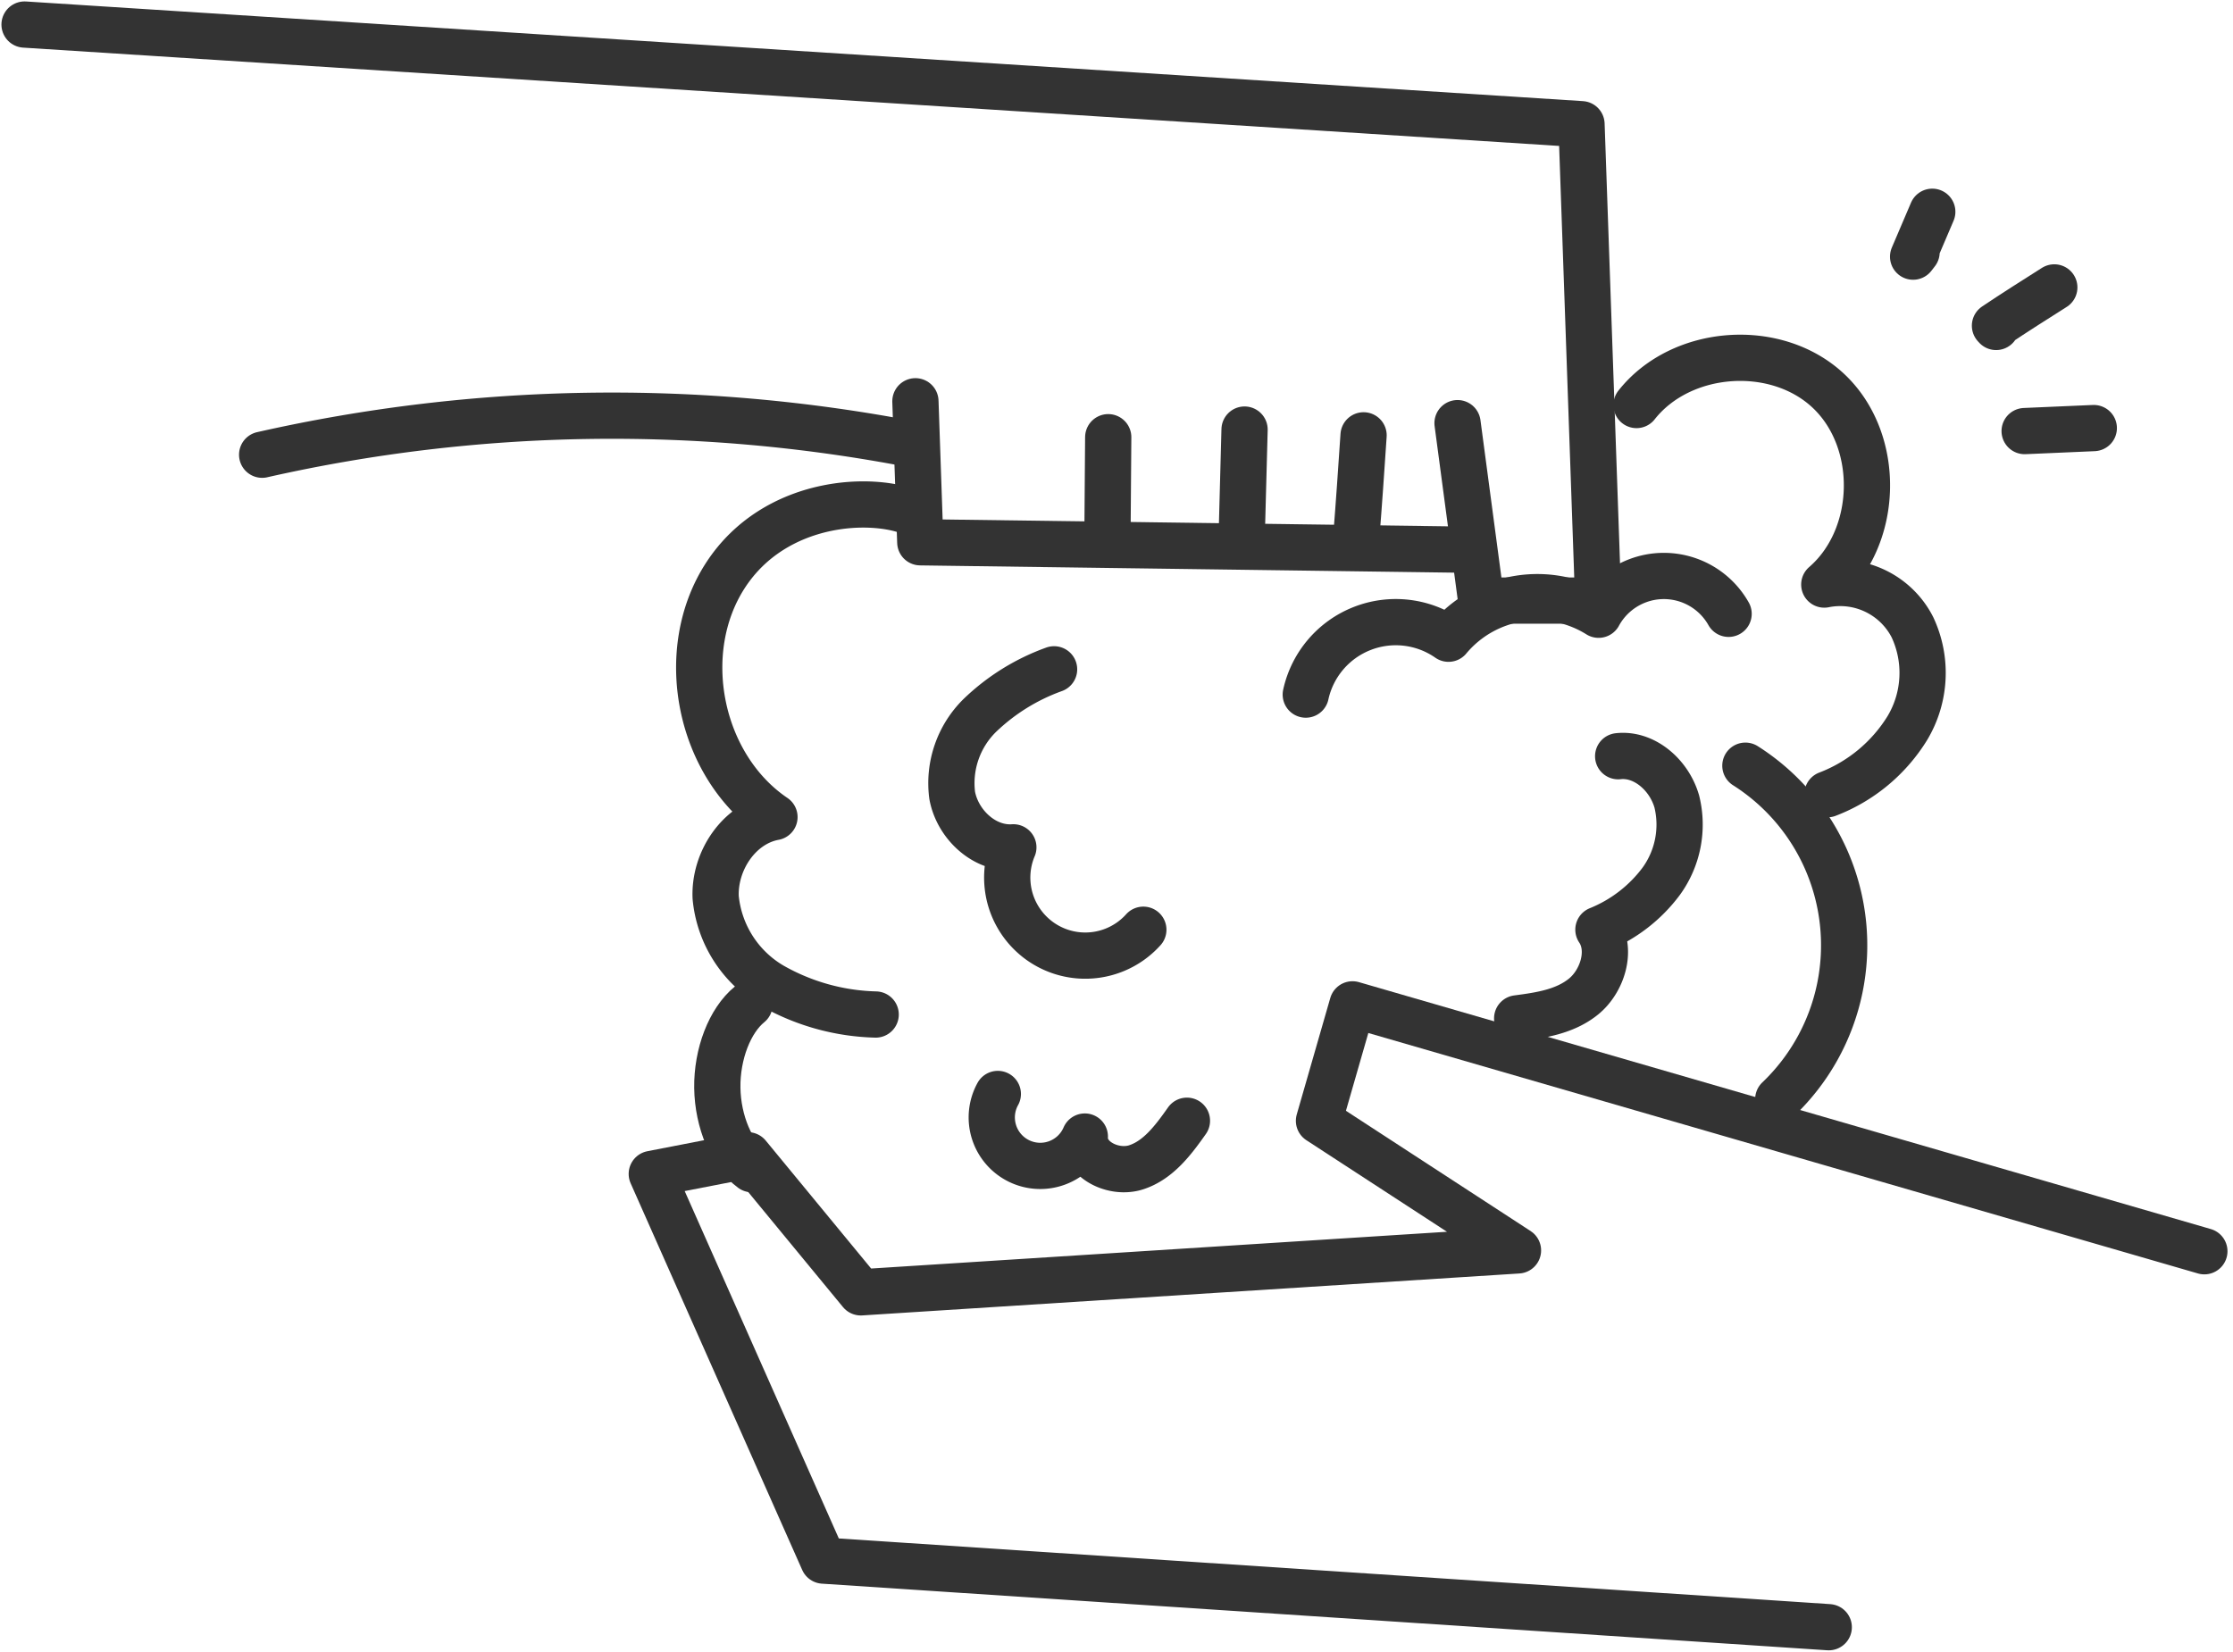 <svg xmlns="http://www.w3.org/2000/svg" width="193.141" height="142.907" viewBox="0 0 193.141 142.907">
  <g id="グループ_457" data-name="グループ 457" transform="translate(0.209 0.21)">
    <path id="パス_108" data-name="パス 108" d="M97.627,38.422q-.024,4-.062,8" transform="translate(-1.981 -0.807)" fill="none" stroke="#333" stroke-linecap="round" stroke-linejoin="round" stroke-width="4"/>
    <path id="パス_109" data-name="パス 109" d="M109.655,37.749q-.123,4.409-.235,8.819" transform="translate(-2.217 -0.795)" fill="none" stroke="#333" stroke-linecap="round" stroke-linejoin="round" stroke-width="4"/>
    <path id="パス_110" data-name="パス 110" d="M120.149,38.258c-.2,2.967-.4,5.933-.638,8.9" transform="translate(-2.417 -0.805)" fill="none" stroke="#333" stroke-linecap="round" stroke-linejoin="round" stroke-width="4"/>
    <path id="パス_111" data-name="パス 111" d="M80.235,45.2c-3.545-1.65-12.117-1.332-16.42,5.277s-2.3,16.511,4.229,20.929c-3.084.568-5.228,3.828-5.084,6.961a9.92,9.92,0,0,0,4.87,7.621,19.073,19.073,0,0,0,8.968,2.5" transform="translate(-1.267 -0.926)" fill="none" stroke="#333" stroke-linecap="round" stroke-linejoin="round" stroke-width="4"/>
    <path id="パス_112" data-name="パス 112" d="M144.248,35.5c3.881-4.92,12.13-5.5,16.66-1.167s4.322,12.6-.419,16.7a7.015,7.015,0,0,1,7.618,3.68,9.3,9.3,0,0,1-.437,8.743,13.973,13.973,0,0,1-6.908,5.715" transform="translate(-2.908 -0.67)" fill="none" stroke="#333" stroke-linecap="round" stroke-linejoin="round" stroke-width="4"/>
    <path id="パス_113" data-name="パス 113" d="M65.923,88.485c-1.71,1.391-2.831,4.293-2.789,7.225s1.244,5.757,2.992,7.036" transform="translate(-1.299 -1.801)" fill="none" stroke="#333" stroke-linecap="round" stroke-linejoin="round" stroke-width="4"/>
    <path id="パス_114" data-name="パス 114" d="M153.856,67.418a18.4,18.4,0,0,1,2.844,28.85" transform="translate(-3.099 -1.383)" fill="none" stroke="#333" stroke-linecap="round" stroke-linejoin="round" stroke-width="4"/>
    <path id="パス_115" data-name="パス 115" d="M92.669,58.912a18.093,18.093,0,0,0-6.413,3.979,8.223,8.223,0,0,0-2.4,6.922c.456,2.494,2.761,4.678,5.29,4.5a6.75,6.75,0,0,0,11.243,7.129" transform="translate(-1.707 -1.215)" fill="none" stroke="#333" stroke-linecap="round" stroke-linejoin="round" stroke-width="4"/>
    <path id="パス_116" data-name="パス 116" d="M142.452,66.579c2.234-.254,4.4,1.588,5.071,3.92a8.354,8.354,0,0,1-1.347,6.9,12.7,12.7,0,0,1-5.432,4.186c1.2,1.771.338,4.465-1.283,5.784s-3.733,1.626-5.744,1.89" transform="translate(-2.699 -1.365)" fill="none" stroke="#333" stroke-linecap="round" stroke-linejoin="round" stroke-width="4"/>
    <path id="パス_117" data-name="パス 117" d="M87.875,96.394a4.195,4.195,0,1,0,7.526,3.685c-.106,2.024,2.5,3.284,4.431,2.663s3.232-2.376,4.4-4.031" transform="translate(-1.779 -1.959)" fill="none" stroke="#333" stroke-linecap="round" stroke-linejoin="round" stroke-width="4"/>
    <path id="パス_118" data-name="パス 118" d="M115.062,63.939a7.97,7.97,0,0,1,12.346-4.834A10,10,0,0,1,140.39,57.03a6.426,6.426,0,0,1,11.243-.08" transform="translate(-2.329 -4.056)" fill="none" stroke="#333" stroke-linecap="round" stroke-linejoin="round" stroke-width="4"/>
    <path id="パス_119" data-name="パス 119" d="M191.638,109.844l-73.68-21.361-2.9,10.077,17.213,11.211L75.429,113.4,65.66,101.539l-8.311,1.614,14.84,33.454,86.961,5.763" transform="translate(-1.183 -1.801)" fill="none" stroke="#333" stroke-linecap="round" stroke-linejoin="round" stroke-width="4"/>
    <path id="パス_120" data-name="パス 120" d="M170.314,18.524q-.828,1.942-1.658,3.884l.3-.387" transform="translate(-3.393 -0.414)" fill="none" stroke="#333" stroke-linecap="round" stroke-linejoin="round" stroke-width="4"/>
    <path id="パス_121" data-name="パス 121" d="M181.012,25.2c-1.718,1.088-3.437,2.176-5.132,3.313l.1.109" transform="translate(-3.536 -0.545)" fill="none" stroke="#333" stroke-linecap="round" stroke-linejoin="round" stroke-width="4"/>
    <path id="パス_122" data-name="パス 122" d="M184.48,37.617l-5.982.26" transform="translate(-3.588 -0.792)" fill="none" stroke="#333" stroke-linecap="round" stroke-linejoin="round" stroke-width="4"/>
    <path id="パス_123" data-name="パス 123" d="M22.967,39.9A137.223,137.223,0,0,1,79.3,39.024" transform="translate(-0.501 -0.77)" fill="none" stroke="#333" stroke-linecap="round" stroke-linejoin="round" stroke-width="4"/>
    <path id="パス_107" data-name="パス 107" d="M80.615,35.251l.421,12.2,46.469.631" transform="translate(-1.646 -0.745)" fill="none" stroke="#333" stroke-linecap="round" stroke-linejoin="round" stroke-width="4"/>
    <path id="パス_106" data-name="パス 106" d="M2,2l134.667,8.621,1.472,42.053v-.837H127.988l-2.044-15.353" transform="translate(-0.085 -0.086)" fill="none" stroke="#333" stroke-linecap="round" stroke-linejoin="round" stroke-width="4"/>
  </g>
</svg>
